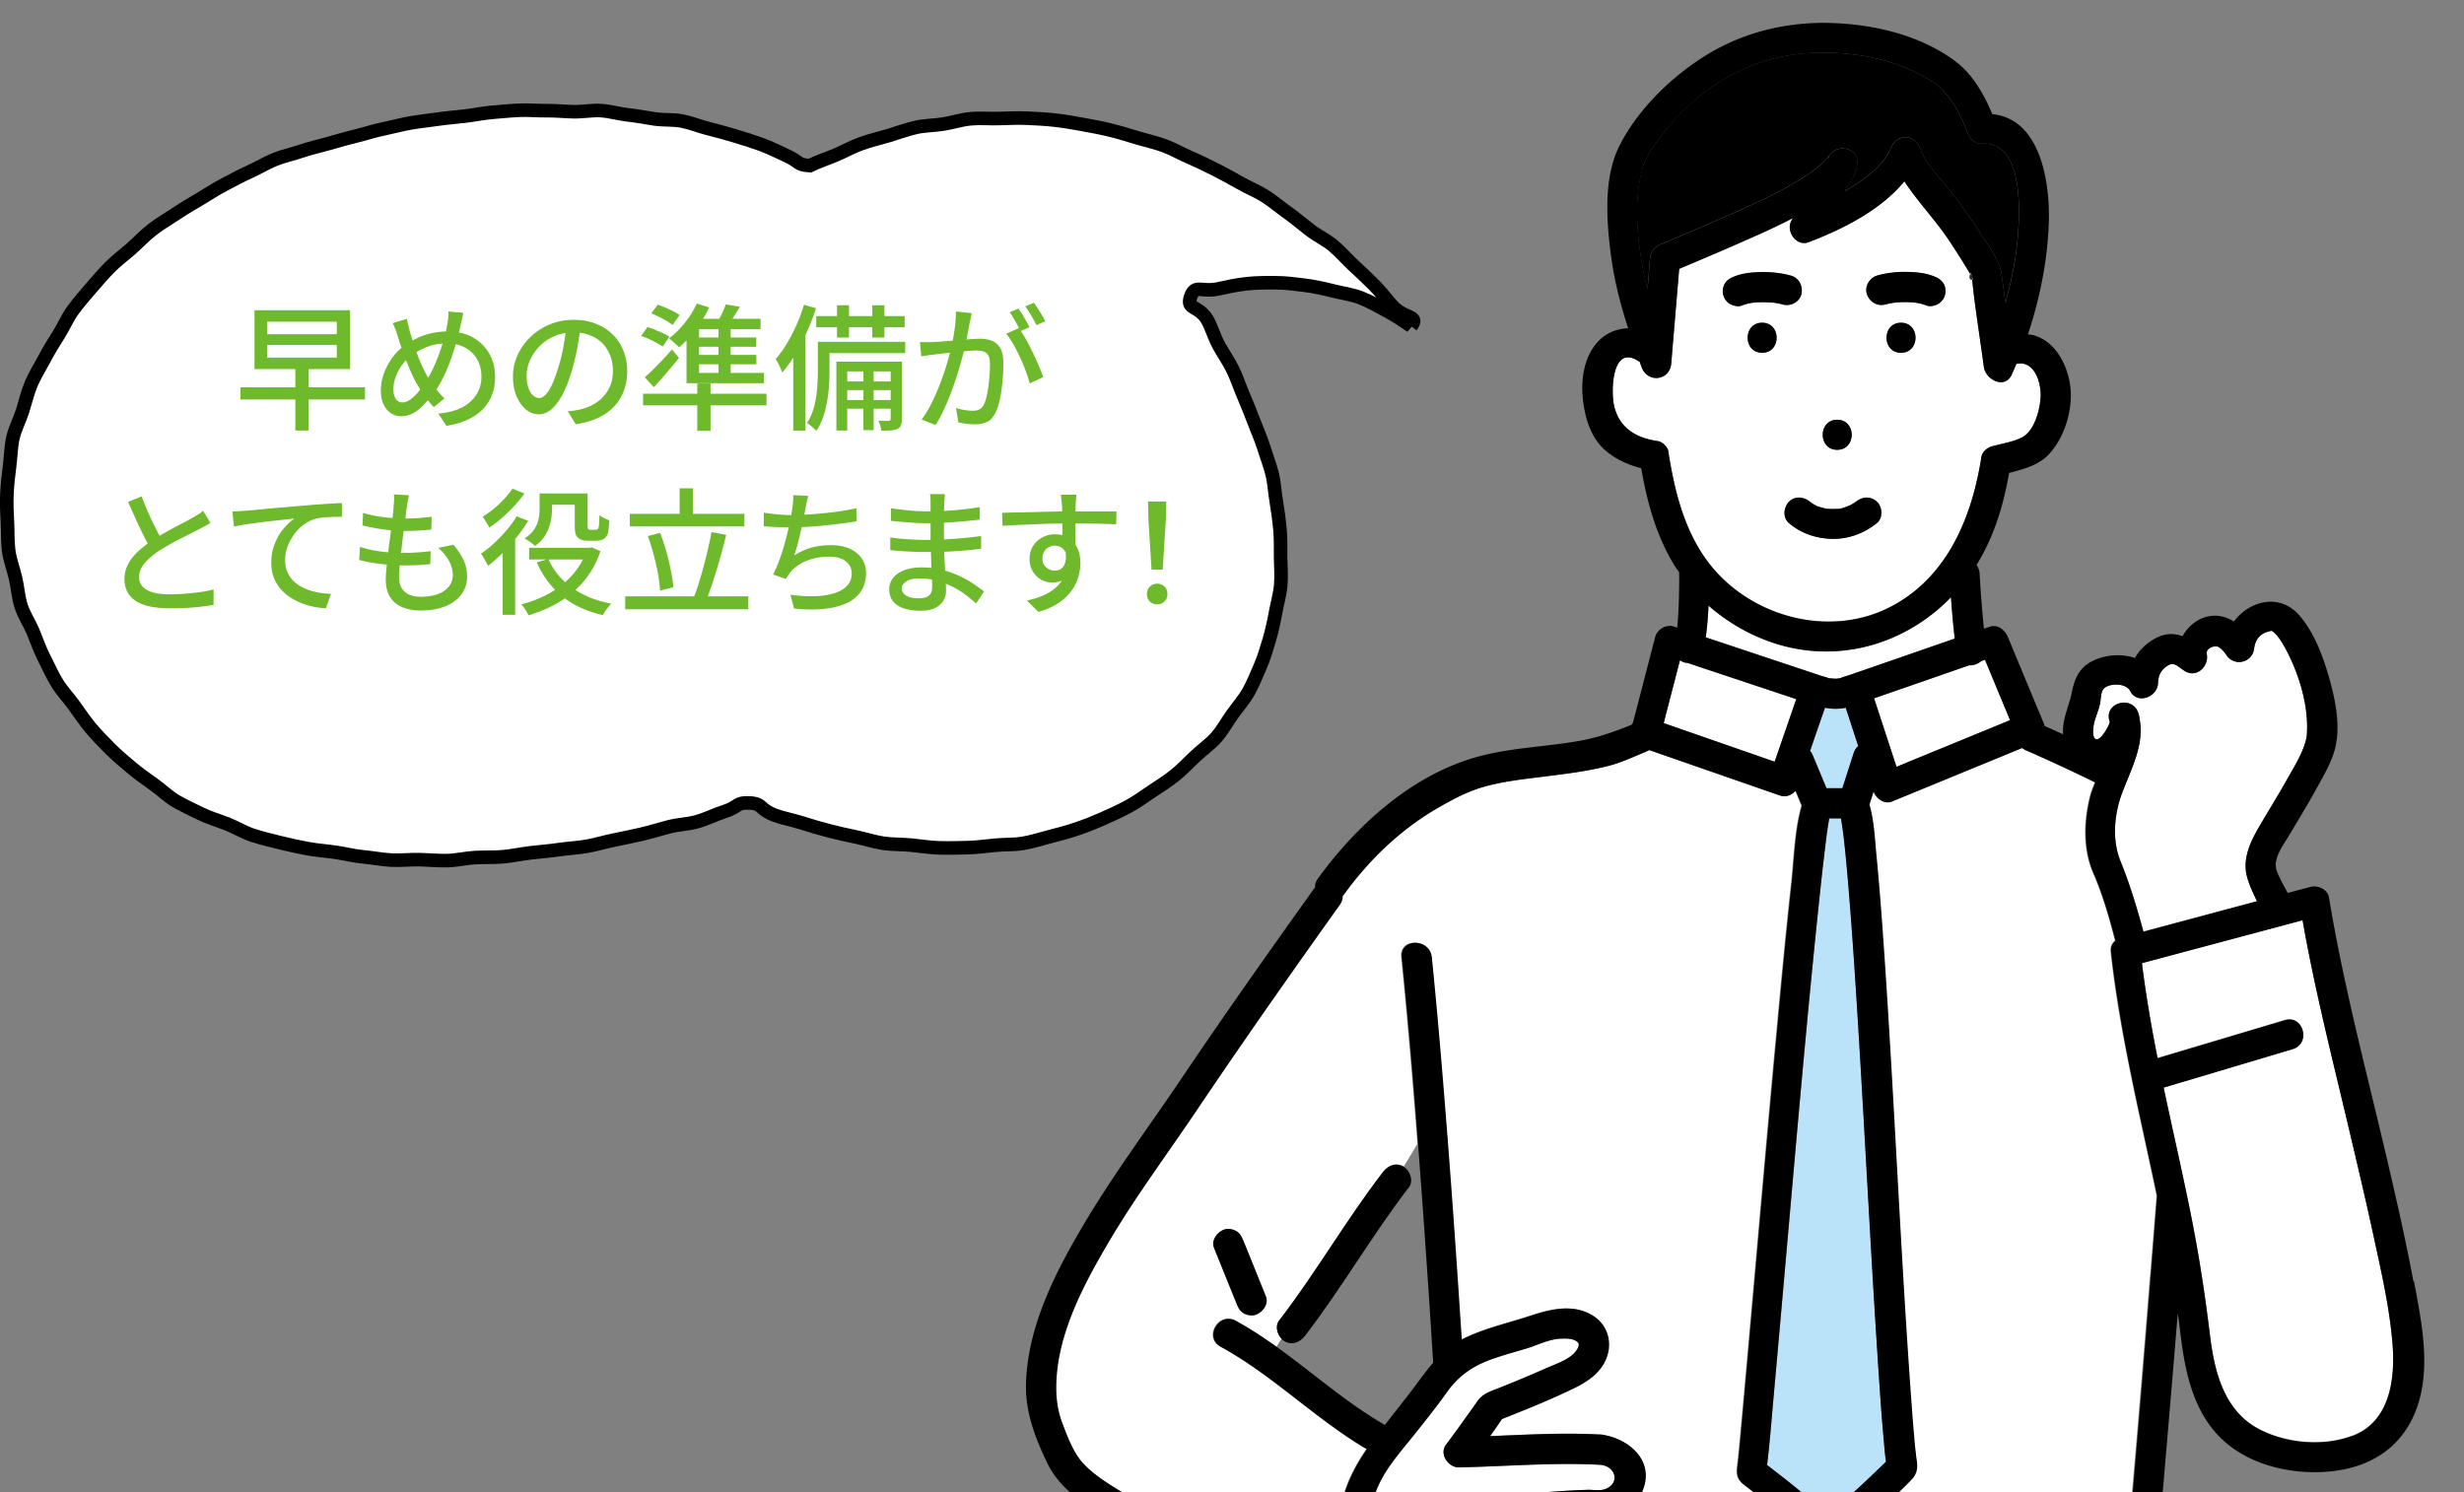<svg id="_レイヤー_2" data-name="レイヤー 2" xmlns="http://www.w3.org/2000/svg" width="235.95" height="142.92"><rect width="100%" height="100%" fill="#808080" stroke="none"/><defs><clipPath id="clippath"><path fill="none" d="M95.05 0h140.89v142.92H95.05z"/></clipPath><style>.cls-1{fill:#58c1de}.cls-2{fill:#fff}.cls-6{fill:#bae2f8}</style></defs><g id="_文字" data-name="文字"><path class="cls-2" d="M135.13 31.24c.83-1.06-.66-.68-1.8-1.94-.51-.56-1.05-1.3-1.77-2.02-.58-.58-1.23-1.2-1.95-1.86-.62-.57-1.21-1.27-1.93-1.88-.66-.56-1.5-.94-2.24-1.51-.69-.53-1.37-1.12-2.12-1.65s-1.4-1.1-2.17-1.59-1.59-.81-2.38-1.26-1.55-.87-2.36-1.28-1.59-.79-2.43-1.15-1.6-.81-2.45-1.13-1.72-.5-2.58-.76-1.7-.52-2.59-.74-1.74-.38-2.63-.54-1.76-.32-2.66-.42-1.78-.15-2.69-.19-1.78 0-2.69.03-1.79-.06-2.7.02-1.75.36-2.65.51-1.79.12-2.68.33-1.71.52-2.58.78-1.73.45-2.59.76-1.62.74-2.47 1.1-1.65.61-2.47 1.01c-1.3-.08-.83-.33-2.37-1.02-.67-.3-1.44-.7-2.38-1.04-.74-.27-1.57-.53-2.48-.8-.78-.23-1.61-.47-2.51-.69-.8-.2-1.62-.54-2.51-.72-.82-.16-1.72-.07-2.61-.2-.83-.12-1.68-.3-2.58-.39-.84-.09-1.69-.35-2.58-.41-.84-.05-1.72.13-2.61.11-.85-.02-1.71-.11-2.6-.1s-1.72-.08-2.61-.04-1.72.13-2.6.2-1.71.26-2.59.36-1.71.16-2.59.29-1.72.21-2.59.36-1.69.38-2.56.56c-.9.18-1.76.47-2.62.68s-1.76.46-2.61.71-1.77.44-2.61.73-1.77.48-2.59.81-1.63.82-2.44 1.19-1.63.8-2.42 1.22-1.57.92-2.33 1.38-1.57.92-2.31 1.42-1.55.96-2.26 1.51-1.34 1.23-2.01 1.82-1.42 1.15-2.05 1.78-1.23 1.34-1.82 2.02-1.19 1.38-1.72 2.1-.89 1.59-1.37 2.35-.96 1.53-1.38 2.33-.91 1.57-1.26 2.4-.55 1.73-.82 2.58-.72 1.68-.92 2.56-.2 1.8-.32 2.7-.22 1.79-.26 2.7 0 1.8.05 2.71 0 1.81.12 2.71.45 1.75.66 2.64.25 1.8.53 2.67.8 1.62 1.15 2.46.63 1.68 1.05 2.5.77 1.63 1.25 2.41 1.11 1.42 1.64 2.17c.53.74 1.03 1.48 1.6 2.16s1.21 1.33 1.84 1.96 1.32 1.21 2 1.78 1.41 1.1 2.14 1.61 1.38 1.17 2.15 1.62 1.6.83 2.4 1.22 1.67.64 2.51.97 1.61.81 2.46 1.09 1.73.48 2.6.7 1.75.4 2.63.57 1.78.22 2.67.35 1.76.36 2.65.44 1.78.26 2.68.31 1.8-.06 2.69-.04 1.8.11 2.69.09 1.79-.24 2.68-.29 1.81 0 2.69-.08 1.79-.28 2.66-.38 1.8-.17 2.67-.3 1.81-.17 2.67-.32c.91-.16 1.77-.43 2.62-.6.91-.18 1.79-.37 2.63-.56.92-.21 1.78-.49 2.6-.7.94-.24 1.86-.26 2.65-.48.99-.28 1.8-.7 2.52-.93 1.63-.5 1.22-.95 2.56-.88s.87.59 2.44 1.18c.71.27 1.61.43 2.58.73.78.25 1.64.51 2.57.75.82.21 1.69.41 2.61.6.84.17 1.7.46 2.61.6.86.13 1.77.09 2.68.18s1.76.23 2.67.26 1.77 0 2.68-.02 1.77-.14 2.67-.23 1.79-.03 2.68-.18 1.73-.43 2.6-.65 1.72-.45 2.58-.74 1.67-.62 2.49-.98 1.62-.73 2.42-1.16 1.5-.95 2.25-1.45 1.49-.96 2.2-1.53 1.29-1.2 1.96-1.83c.67-.63 1.42-1.15 2-1.8.61-.69 1.03-1.49 1.54-2.2.53-.74 1.13-1.42 1.56-2.18s.77-1.63 1.12-2.43.61-1.69.86-2.53.44-1.73.6-2.6.42-1.75.5-2.63 0-1.79-.01-2.68.02-1.79-.06-2.67-.2-1.78-.35-2.65-.19-1.8-.4-2.66-.55-1.72-.81-2.56-.65-1.69-.95-2.5c-.32-.86-.66-1.68-1-2.48-.37-.86-.64-1.72-1.02-2.48-.42-.86-.95-1.59-1.34-2.32-.48-.89-.71-1.8-1.1-2.45-.87-1.43-2.02-.92-1.59-2.18s1.02-.41 2.68-.77c.78-.17 1.69-.38 2.73-.49.85-.09 1.78-.1 2.77-.09.88 0 1.8.12 2.76.24.88.11 1.78.31 2.71.54.87.22 1.8.33 2.69.68.83.33 1.64.79 2.48 1.25.78.43 1.53.9 2.31 1.46z"/><path d="M135.13 31.24c.83-1.06-.66-.68-1.8-1.94-.51-.56-1.05-1.3-1.77-2.02-.58-.58-1.23-1.2-1.95-1.86-.62-.57-1.21-1.27-1.93-1.88-.66-.56-1.5-.94-2.24-1.51-.69-.53-1.37-1.12-2.12-1.65s-1.4-1.1-2.17-1.59-1.59-.81-2.38-1.26-1.55-.87-2.36-1.28-1.59-.79-2.43-1.15-1.6-.81-2.45-1.13-1.72-.5-2.58-.76-1.7-.52-2.59-.74-1.74-.38-2.63-.54-1.76-.32-2.66-.42-1.78-.15-2.69-.19-1.78 0-2.69.03-1.79-.06-2.7.02-1.75.36-2.65.51-1.79.12-2.68.33-1.71.52-2.58.78-1.73.45-2.59.76-1.62.74-2.47 1.1-1.65.61-2.47 1.01c-1.3-.08-.83-.33-2.37-1.02-.67-.3-1.44-.7-2.38-1.04-.74-.27-1.57-.53-2.48-.8-.78-.23-1.61-.47-2.51-.69-.8-.2-1.62-.54-2.51-.72-.82-.16-1.72-.07-2.61-.2-.83-.12-1.68-.3-2.58-.39-.84-.09-1.69-.35-2.58-.41-.84-.05-1.72.13-2.61.11-.85-.02-1.71-.11-2.6-.1s-1.72-.08-2.61-.04-1.72.13-2.6.2-1.71.26-2.59.36-1.71.16-2.59.29-1.72.21-2.59.36-1.69.38-2.56.56c-.9.18-1.76.47-2.62.68s-1.76.46-2.61.71-1.77.44-2.61.73-1.77.48-2.59.81-1.63.82-2.44 1.19-1.63.8-2.42 1.22-1.57.92-2.33 1.38-1.57.92-2.31 1.42-1.55.96-2.26 1.51-1.34 1.23-2.01 1.82-1.42 1.15-2.05 1.78-1.23 1.34-1.82 2.02-1.19 1.38-1.72 2.1-.89 1.59-1.37 2.35-.96 1.53-1.38 2.33-.91 1.57-1.26 2.4-.55 1.73-.82 2.58-.72 1.68-.92 2.56-.2 1.8-.32 2.7-.22 1.79-.26 2.7 0 1.8.05 2.71 0 1.81.12 2.71.45 1.75.66 2.64.25 1.8.53 2.67.8 1.62 1.15 2.46.63 1.68 1.05 2.5.77 1.63 1.25 2.41 1.11 1.42 1.64 2.17c.53.74 1.03 1.48 1.6 2.16s1.21 1.33 1.84 1.96 1.32 1.21 2 1.78 1.41 1.1 2.14 1.61 1.38 1.17 2.15 1.62 1.6.83 2.4 1.22 1.67.64 2.51.97 1.61.81 2.46 1.09 1.73.48 2.6.7 1.75.4 2.63.57 1.78.22 2.67.35 1.76.36 2.65.44 1.78.26 2.68.31 1.8-.06 2.69-.04 1.8.11 2.69.09 1.79-.24 2.68-.29 1.81 0 2.69-.08 1.79-.28 2.66-.38 1.8-.17 2.67-.3 1.81-.17 2.67-.32c.91-.16 1.77-.43 2.62-.6.91-.18 1.79-.37 2.63-.56.92-.21 1.78-.49 2.6-.7.94-.24 1.86-.26 2.65-.48.99-.28 1.8-.7 2.52-.93 1.63-.5 1.22-.95 2.56-.88s.87.59 2.44 1.18c.71.27 1.61.43 2.58.73.78.25 1.64.51 2.57.75.82.21 1.69.41 2.61.6.84.17 1.7.46 2.61.6.86.13 1.77.09 2.68.18s1.76.23 2.67.26 1.77 0 2.68-.02 1.77-.14 2.67-.23 1.79-.03 2.68-.18 1.73-.43 2.6-.65 1.72-.45 2.58-.74 1.67-.62 2.49-.98 1.62-.73 2.42-1.16 1.5-.95 2.25-1.45 1.49-.96 2.2-1.53 1.29-1.2 1.96-1.83c.67-.63 1.42-1.15 2-1.8.61-.69 1.03-1.49 1.54-2.2.53-.74 1.13-1.42 1.56-2.18s.77-1.63 1.12-2.43.61-1.69.86-2.53.44-1.73.6-2.6.42-1.75.5-2.63 0-1.79-.01-2.68.02-1.79-.06-2.67-.2-1.78-.35-2.65-.19-1.8-.4-2.66-.55-1.72-.81-2.56-.65-1.69-.95-2.5c-.32-.86-.66-1.68-1-2.48-.37-.86-.64-1.72-1.02-2.48-.42-.86-.95-1.59-1.34-2.32-.48-.89-.71-1.8-1.1-2.45-.87-1.43-2.02-.92-1.59-2.18s1.02-.41 2.68-.77c.78-.17 1.69-.38 2.73-.49.85-.09 1.78-.1 2.77-.09.88 0 1.8.12 2.76.24.88.11 1.78.31 2.71.54.87.22 1.8.33 2.69.68.83.33 1.64.79 2.48 1.25.78.43 1.53.9 2.31 1.46z" stroke="#000" stroke-miterlimit="10" stroke-width="1.3" fill="none"/><path d="M23.03 37.09h11.92v1.17H23.03v-1.17zm1.34-7.38h9.15v5.64h-9.15v-5.64zm1.21 1.1v1.2h6.67v-1.2h-6.67zm0 2.23v1.21h6.67v-1.21h-6.67zm2.7 2.15h1.27v6.04h-1.27v-6.04zm16.08-5.21c-.03.11-.05.24-.08.39l-.09.42c-.03.14-.06.26-.08.35a25.876 25.876 0 01-1.02 3.49c-.21.58-.45 1.12-.7 1.62-.25.5-.52.95-.8 1.33-.37.48-.72.89-1.05 1.23-.33.34-.67.6-1.02.78-.34.18-.71.27-1.12.27-.34 0-.66-.09-.95-.28-.3-.19-.53-.47-.71-.83-.18-.37-.27-.82-.27-1.35 0-.56.1-1.12.31-1.68.21-.56.5-1.08.86-1.56.37-.48.79-.87 1.28-1.19.66-.44 1.32-.76 1.98-.95.66-.19 1.33-.28 2.01-.28.87 0 1.64.18 2.32.55.68.37 1.21.88 1.6 1.54.39.66.58 1.42.58 2.29s-.2 1.66-.59 2.31c-.4.65-.94 1.17-1.64 1.56-.7.39-1.51.65-2.43.79l-.78-1.17c.7-.06 1.3-.19 1.82-.39s.95-.46 1.29-.78c.34-.32.6-.68.77-1.08s.25-.83.25-1.29c0-.63-.14-1.18-.41-1.66-.27-.48-.66-.85-1.16-1.12-.5-.27-1.08-.4-1.74-.4s-1.27.1-1.83.31-1.08.49-1.57.85c-.35.26-.65.57-.91.93-.26.36-.46.74-.6 1.15-.14.4-.21.79-.21 1.17s.08.67.23.9c.16.23.37.34.63.34.2 0 .4-.06.59-.17.2-.11.39-.27.59-.46.2-.19.38-.41.57-.65.18-.24.36-.5.52-.76.24-.36.46-.76.67-1.21.21-.45.41-.93.59-1.44.18-.5.34-1.01.48-1.51.14-.5.24-.97.31-1.4.03-.16.06-.34.08-.56.02-.22.02-.4.01-.55l1.42.13zm-5.41.54c.04.19.09.39.14.59s.09.4.14.59c.1.34.21.71.34 1.11s.27.8.42 1.2a14.932 14.932 0 00.9 1.98c.23.37.49.74.78 1.14.29.39.59.74.89 1.03l-1.03.83c-.26-.3-.51-.59-.74-.89s-.46-.64-.68-1.02c-.18-.28-.36-.6-.54-.98-.18-.37-.36-.78-.53-1.21-.18-.43-.35-.88-.51-1.34-.16-.46-.31-.91-.44-1.34-.07-.23-.14-.44-.22-.65s-.17-.41-.26-.61l1.36-.42zm16.66.7c-.09.67-.2 1.38-.33 2.12-.14.74-.32 1.48-.54 2.21-.26.89-.55 1.64-.88 2.25-.33.61-.68 1.08-1.06 1.4-.38.32-.79.48-1.21.48s-.84-.15-1.21-.45c-.37-.3-.68-.72-.91-1.27-.23-.54-.35-1.18-.35-1.9s.15-1.42.45-2.07c.3-.65.71-1.23 1.25-1.74.53-.5 1.15-.9 1.85-1.19.7-.29 1.46-.43 2.28-.43s1.49.13 2.12.38c.63.25 1.17.6 1.62 1.05.45.45.79.97 1.02 1.57.24.6.35 1.24.35 1.92 0 .91-.19 1.72-.57 2.43-.38.71-.93 1.29-1.66 1.74-.73.45-1.63.75-2.69.91l-.77-1.23c.23-.03.43-.05.63-.08.19-.03.37-.06.54-.1.42-.1.82-.24 1.19-.44.38-.2.72-.45 1.01-.76.29-.31.53-.67.7-1.09.17-.42.25-.89.25-1.41s-.08-1.01-.25-1.45-.41-.84-.73-1.17a3.42 3.42 0 00-1.19-.78c-.47-.19-1-.28-1.59-.28-.71 0-1.35.13-1.9.38-.56.25-1.03.58-1.42 1-.39.41-.68.86-.88 1.34s-.3.94-.3 1.38c0 .5.06.91.18 1.23s.27.57.46.72c.18.16.37.23.56.23s.39-.1.59-.29c.2-.2.4-.51.61-.93.2-.43.41-.97.61-1.63.2-.63.37-1.29.5-2s.23-1.4.29-2.08l1.4.03zm5.78.96l.61-.86c.23.07.48.16.75.27.26.11.52.22.76.33.24.11.44.22.59.33l-.64.94c-.15-.1-.34-.22-.57-.35-.23-.13-.49-.25-.75-.37a6.68 6.68 0 00-.75-.29zm.19 5.53H73.4v1.11H61.58v-1.11zm.17-1.58c.24-.21.51-.46.8-.75.29-.29.6-.6.91-.93s.62-.66.89-.99l.67.82c-.37.46-.77.93-1.18 1.42-.41.48-.82.94-1.23 1.38l-.86-.94zm.61-6.12l.63-.83c.23.08.48.17.75.29.26.11.51.23.75.35.23.12.43.24.59.35l-.67.95c-.15-.11-.34-.24-.57-.38-.24-.14-.48-.27-.74-.4s-.5-.24-.74-.33zm4.36-.94l1.19.37c-.23.49-.5.97-.81 1.44-.31.47-.65.92-1 1.32-.36.41-.71.77-1.07 1.07-.07-.08-.16-.17-.28-.28-.12-.11-.24-.22-.36-.32s-.23-.19-.33-.26c.53-.4 1.04-.9 1.51-1.49.48-.59.86-1.21 1.15-1.85zm-.98 2.4l1.2-.91v5.47h-1.2v-4.55zm0 4.24h7.42v.99h-7.42v-.99zm.68-5.18h6.41v.99h-7.01l.6-.99zm-.2 1.79h6.2v.89h-6.2v-.89zm0 1.67h6.21v.9h-6.21v-.9zm.55 2.73h1.27v4.54h-1.27v-4.54zm2.74-7.57l1.34.23c-.21.34-.42.68-.63 1.01-.21.33-.41.62-.59.85l-1.02-.25a9.732 9.732 0 00.9-1.86zm-.71 1.79h1.17v5.15H68.8v-5.15zm8.2-1.75l1.14.33c-.24.76-.53 1.51-.87 2.26-.33.75-.7 1.46-1.1 2.13s-.82 1.26-1.27 1.77c-.03-.1-.08-.23-.15-.39-.07-.17-.15-.33-.24-.5s-.16-.3-.23-.4c.37-.43.73-.92 1.06-1.47.33-.56.64-1.15.93-1.79.28-.64.52-1.29.72-1.94zm-1.05 3.36l1.14-1.15.04.03v9.81h-1.17v-8.69zm2.36.19h1.12v2.86c0 .42-.02.87-.05 1.36-.03.49-.09.99-.18 1.5s-.21 1-.38 1.49c-.17.48-.38.92-.65 1.31-.05-.07-.14-.15-.25-.25l-.35-.29c-.11-.09-.22-.16-.29-.22.31-.48.54-1.01.69-1.59.14-.58.24-1.16.28-1.74.04-.58.07-1.12.07-1.61v-2.83zm-.15-2.47h8.47v1.07h-8.47v-1.07zm.68 2.47h7.84v1.08h-7.84v-1.08zm1.25 1.9h5.7v.93h-4.66v5.66h-1.04v-6.59zm.06-5.41h1.15v3.1h-1.15v-3.1zm.57 7.3h4.94v.83h-4.94v-.83zm0 1.78h4.94v.83h-4.94v-.83zm1.96-3.3h.98v6.18h-.98v-6.18zm.85-5.78h1.16v3.1h-1.16v-3.1zm1.76 5.41h1.07v5.49c0 .24-.03.44-.08.59a.66.66 0 01-.33.35c-.17.08-.37.13-.63.15-.25.02-.56.03-.93.02 0-.13-.04-.29-.09-.47-.05-.18-.12-.34-.2-.47.24 0 .45.01.63.01s.32 0 .39-.01c.11 0 .17-.07.17-.18v-5.48zm2.81-1.88c.22 0 .43.01.63.01s.41 0 .64-.01c.2 0 .45-.02.76-.05s.64-.05.99-.08l1.05-.09c.35-.03.67-.05.97-.07.3-.02.54-.03.72-.03.42 0 .79.07 1.13.2.33.13.6.37.8.71.2.34.29.81.29 1.42 0 .51-.02 1.07-.07 1.66s-.13 1.17-.24 1.71c-.11.54-.25 1-.44 1.36-.21.45-.48.76-.82.91-.34.16-.74.23-1.19.23a5.7 5.7 0 01-.8-.06c-.28-.04-.53-.08-.75-.14l-.22-1.36a6.67 6.67 0 001.14.23c.18.02.33.03.46.03.23 0 .43-.04.61-.12.18-.08.33-.25.46-.49.13-.28.24-.63.32-1.06.08-.43.15-.88.19-1.37s.07-.96.07-1.41c0-.38-.05-.67-.16-.85a.773.773 0 00-.46-.37c-.2-.07-.44-.1-.72-.1-.21 0-.49.02-.85.05s-.74.07-1.15.11c-.4.04-.78.08-1.13.12-.35.04-.62.07-.82.1-.17.02-.38.04-.63.08-.26.03-.48.07-.66.1l-.13-1.41zm4.96-2.78c-.04.13-.07.28-.1.44-.03.17-.06.32-.1.46-.03.17-.07.39-.12.65s-.1.52-.15.8c-.05.27-.1.54-.16.79-.09.37-.2.79-.33 1.27s-.28.99-.45 1.53c-.17.54-.36 1.1-.57 1.66-.21.56-.44 1.11-.69 1.64-.25.53-.52 1.03-.8 1.49l-1.34-.53c.3-.4.59-.85.85-1.36.26-.5.5-1.02.72-1.56s.41-1.06.59-1.59.32-1.01.44-1.45c.12-.45.22-.83.29-1.15.12-.56.22-1.11.29-1.67s.11-1.08.11-1.57l1.53.16zm4.49 1.43c.2.27.42.61.65 1.01.23.4.45.83.67 1.29.22.45.42.89.6 1.31.18.42.33.79.43 1.09l-1.29.61a16.116 16.116 0 00-.93-2.49c-.2-.45-.42-.87-.65-1.27-.23-.4-.46-.73-.68-1l1.21-.53zm-.03-1.87c.11.16.23.34.37.56.13.22.26.44.38.65.12.22.23.41.31.59l-.86.37c-.08-.17-.18-.37-.3-.59-.12-.22-.25-.44-.37-.65a6.32 6.32 0 00-.37-.57l.85-.35zm1.49-.55c.11.17.24.36.38.57.14.22.27.43.4.65.13.21.23.4.31.55l-.85.38c-.14-.28-.31-.59-.5-.93-.2-.34-.39-.63-.58-.87l.85-.35zM20.15 50.08c-.17.1-.34.21-.53.31l-.59.31c-.22.11-.48.25-.78.4s-.63.32-.99.5-.71.37-1.06.57c-.35.2-.68.4-1 .6-.57.38-1.03.78-1.37 1.19-.34.41-.51.86-.51 1.34s.24.9.73 1.19c.49.29 1.22.43 2.19.43a22.664 22.664 0 002.96-.22c.48-.07.9-.15 1.25-.25v1.49c-.35.05-.74.1-1.17.16-.44.05-.9.09-1.4.12-.5.03-1.03.04-1.59.04-.63 0-1.21-.05-1.74-.14s-1-.25-1.39-.47-.7-.51-.91-.87c-.22-.36-.33-.8-.33-1.32s.11-.97.33-1.4c.22-.43.53-.83.92-1.2s.84-.73 1.36-1.07c.32-.22.67-.43 1.03-.64s.72-.41 1.08-.6c.35-.19.68-.37.99-.52.3-.16.56-.3.77-.42.21-.12.4-.23.57-.34.17-.1.33-.22.48-.35l.72 1.19zm-6.59-2.55a29.613 29.613 0 001.38 3.13c.24.46.46.87.66 1.23l-1.15.68c-.23-.37-.46-.81-.71-1.3s-.49-1.01-.74-1.56-.5-1.1-.73-1.64l1.29-.53zm8.67 1.45c.25 0 .49-.02.71-.03.22-.01.39-.02.51-.03.23-.02.55-.05.95-.08.4-.04.85-.08 1.35-.13.5-.05 1.04-.1 1.62-.14.57-.05 1.16-.1 1.76-.15.47-.04.92-.08 1.36-.11.43-.03.84-.06 1.23-.08s.72-.04 1.02-.05v1.32c-.24 0-.51 0-.82.01-.31 0-.62.03-.92.05s-.57.07-.8.13c-.43.13-.83.33-1.19.61-.36.28-.66.6-.91.97s-.45.75-.59 1.15c-.14.4-.21.8-.21 1.19 0 .47.08.88.25 1.24.17.36.39.66.68.91s.62.45.98.61c.37.16.77.28 1.19.36.42.08.85.13 1.29.14l-.48 1.38a6.937 6.937 0 01-2.94-.76c-.45-.23-.84-.52-1.19-.86s-.61-.74-.81-1.19c-.2-.45-.29-.97-.29-1.55 0-.65.11-1.26.33-1.81.22-.56.5-1.04.85-1.45.34-.41.69-.74 1.04-.97-.26.03-.58.07-.97.11-.38.04-.79.08-1.23.13a59.367 59.367 0 00-2.58.34c-.4.06-.74.13-1.02.2L22.26 49zm12.25 3.39c.44.15.9.27 1.37.35.47.09.94.15 1.4.18.47.03.91.05 1.32.05s.87-.01 1.32-.04c.46-.03.91-.07 1.35-.12l-.04 1.23c-.4.04-.8.08-1.2.1-.4.02-.81.03-1.24.03-.78 0-1.56-.05-2.32-.14-.77-.09-1.44-.22-2.04-.38l.07-1.25zm.3-3.25c.37.12.79.22 1.24.3.45.08.91.14 1.38.18.47.04.91.06 1.32.06a20.955 20.955 0 002.62-.17l-.04 1.23c-.41.03-.81.07-1.21.09-.4.03-.87.04-1.41.04-.4 0-.83-.02-1.3-.07-.47-.04-.93-.11-1.39-.19-.46-.08-.89-.17-1.28-.27l.06-1.2zm4.38-1.68c-.04.2-.08.38-.11.55s-.06.33-.08.48c-.03.22-.06.5-.11.85s-.1.75-.16 1.18c-.06.44-.12.88-.17 1.34-.05.46-.1.91-.16 1.35-.05.44-.09.84-.12 1.2s-.04.65-.04.88c0 .59.17 1.05.52 1.38.34.33.87.5 1.57.5.63 0 1.18-.09 1.64-.26.46-.17.81-.42 1.05-.73s.37-.67.37-1.08c0-.44-.12-.89-.35-1.33s-.58-.87-1.04-1.28l1.45-.3c.43.51.76 1.01.98 1.49.22.48.33 1.01.33 1.57 0 .64-.19 1.21-.55 1.7-.37.49-.88.87-1.55 1.14-.66.27-1.44.4-2.35.4-.63 0-1.21-.1-1.71-.3-.5-.2-.9-.52-1.19-.95-.29-.43-.44-1.01-.44-1.74 0-.27.02-.63.07-1.08.04-.45.1-.95.16-1.49s.13-1.09.21-1.65c.07-.56.14-1.09.2-1.59s.1-.93.12-1.29c.03-.26.04-.47.04-.61s0-.29-.03-.42l1.46.08zm10.31 2l1.11.44c-.32.53-.69 1.06-1.12 1.59-.42.53-.87 1.03-1.33 1.49-.46.46-.93.87-1.39 1.23-.04-.09-.11-.2-.19-.35-.08-.15-.17-.3-.25-.45-.09-.15-.17-.27-.25-.36.43-.29.85-.62 1.27-1.01.42-.39.81-.8 1.19-1.24s.7-.89.97-1.34zm-.42-2.65l1.17.47c-.28.39-.6.79-.97 1.19-.37.4-.76.78-1.17 1.14-.41.36-.82.67-1.23.94a2.3 2.3 0 00-.18-.34c-.08-.13-.16-.26-.23-.38a3.47 3.47 0 00-.22-.32 10.029 10.029 0 002.08-1.73c.31-.33.56-.65.76-.95zm-.92 5.45l1.15-1.15.05.03v7.76h-1.2v-6.64zm8.07.22h.24l.23-.04.83.37c-.29.84-.66 1.59-1.12 2.25s-.99 1.24-1.6 1.74c-.6.5-1.26.93-1.96 1.28s-1.44.64-2.21.87c-.08-.16-.18-.34-.31-.55-.13-.21-.26-.38-.38-.51.71-.17 1.38-.41 2.04-.72.65-.3 1.26-.67 1.81-1.11.56-.43 1.04-.93 1.46-1.5.42-.57.74-1.19.96-1.87v-.21zm-4.54-5.2h1.2v1.46c0 .39-.04.8-.13 1.23-.09.43-.25.85-.48 1.25-.23.4-.57.77-1.02 1.09-.06-.07-.15-.15-.28-.25-.13-.1-.25-.19-.38-.27-.13-.09-.24-.15-.34-.2.43-.28.74-.58.95-.91s.34-.66.4-1c.06-.34.09-.66.09-.96v-1.45zm-.99 5.2h5.95v1.12h-5.95v-1.12zm1.84 1.07c.48 1.1 1.23 2.01 2.26 2.75 1.03.74 2.28 1.25 3.76 1.53-.09.09-.18.2-.29.33-.1.13-.2.27-.29.4-.09.13-.16.25-.22.37-1.55-.35-2.84-.95-3.89-1.8s-1.86-1.94-2.44-3.25l1.11-.33zm-.27-6.27h3.54v1.08h-3.54v-1.08zm2.79 0h1.24v2.99c0 .24.02.38.07.42.03.02.06.03.09.05.04.01.08.02.13.02h.38s.09 0 .14-.01c.05 0 .09-.02.12-.03a.29.29 0 00.08-.1c.03-.05.05-.12.06-.2.02-.09.03-.22.04-.41 0-.19.02-.41.03-.66.1.1.25.19.43.28s.35.16.5.22c0 .25-.03.51-.05.77-.03.26-.06.45-.1.56-.1.23-.25.4-.46.5-.09.04-.2.08-.34.1-.14.02-.27.03-.38.03h-.77c-.16 0-.32-.02-.48-.07a.905.905 0 01-.4-.21c-.12-.1-.21-.23-.25-.4s-.07-.45-.07-.85v-2.99zm4.84 9.85h11.79v1.24H59.87v-1.24zm.44-7.9h10.97v1.21H60.31v-1.21zm1.73 2.13l1.17-.31c.22.56.41 1.15.59 1.77s.32 1.24.44 1.83c.12.6.2 1.13.24 1.61l-1.28.33c-.02-.47-.08-1.01-.19-1.61-.11-.6-.25-1.22-.42-1.85-.17-.63-.35-1.22-.55-1.77zm3.04-4.57h1.29v3.12h-1.29v-3.12zm3.05 4.19l1.41.26c-.13.54-.27 1.09-.43 1.66-.16.57-.32 1.14-.49 1.7-.17.56-.34 1.09-.51 1.6-.17.5-.34.96-.5 1.36l-1.19-.29c.17-.41.33-.87.49-1.39s.32-1.06.47-1.62c.15-.57.29-1.13.42-1.69s.24-1.09.33-1.59zm5.01-1.86c.37.06.8.11 1.27.16.47.04.9.07 1.3.07s.88-.01 1.39-.04 1.04-.07 1.6-.12c.56-.05 1.12-.12 1.68-.2.56-.08 1.1-.18 1.62-.29l.03 1.25c-.44.07-.93.14-1.47.21-.54.07-1.09.13-1.66.19s-1.12.1-1.67.13c-.55.03-1.05.05-1.5.05a30.516 30.516 0 01-2.59-.11v-1.28zm4.26-1.61c-.06.19-.11.39-.15.6s-.08.41-.12.6c-.03.21-.08.46-.14.75-.06.29-.13.6-.2.94-.07.33-.15.67-.23 1.01-.08.34-.16.66-.25.97s-.17.58-.26.83c.56-.35 1.12-.6 1.68-.75.57-.15 1.17-.23 1.8-.23.7 0 1.31.11 1.81.33.5.22.89.53 1.17.93.28.4.42.87.42 1.41 0 .7-.17 1.29-.5 1.77-.33.49-.81.87-1.42 1.14-.61.27-1.33.45-2.17.53-.84.08-1.77.07-2.8-.04l-.35-1.32c.74.1 1.46.15 2.16.14.7 0 1.33-.09 1.88-.24.56-.15 1-.39 1.33-.71.33-.32.5-.74.5-1.25 0-.44-.18-.82-.55-1.13-.37-.31-.91-.46-1.61-.46-.77 0-1.48.13-2.14.39-.66.26-1.2.65-1.62 1.16-.07.1-.13.19-.2.28-.06.09-.12.19-.18.31l-1.23-.43c.25-.49.48-1.03.69-1.63s.39-1.21.55-1.82c.16-.61.29-1.18.4-1.7.1-.52.17-.95.21-1.28.03-.23.06-.44.07-.62.01-.18.01-.36 0-.55l1.46.07zm13.08-.14c0 .12-.02.25-.03.4-.01.14-.02.31-.03.49 0 .15-.02.36-.02.64s0 .59-.01.92v1.92c0 .4.01.83.03 1.3.02.47.05.92.07 1.38s.05.87.07 1.25c.02.38.03.7.03.94 0 .33-.08.64-.25.93-.17.29-.43.52-.78.7-.36.18-.82.27-1.4.27-.98 0-1.73-.18-2.24-.53-.51-.35-.77-.85-.77-1.51 0-.42.12-.78.37-1.1.25-.31.6-.56 1.07-.74.46-.18 1.02-.27 1.66-.27.7 0 1.35.08 1.96.23a9.747 9.747 0 013.03 1.36c.39.27.72.5.99.71l-.76 1.16c-.3-.28-.65-.56-1.03-.85-.38-.29-.8-.55-1.27-.78s-.95-.42-1.47-.56-1.06-.21-1.64-.21-.98.09-1.27.28-.44.41-.44.67c0 .18.06.35.18.49s.29.26.53.34c.23.08.54.12.91.12.24 0 .46-.03.66-.09s.35-.17.46-.32c.11-.15.17-.37.17-.65 0-.23 0-.53-.03-.91s-.03-.8-.05-1.25c-.01-.45-.03-.88-.04-1.3-.02-.42-.03-.78-.03-1.08v-3.56c0-.11 0-.25-.01-.42s-.03-.3-.05-.4h1.4zm-5.24 4.12c.22.03.47.07.76.1s.58.05.89.07c.3.02.59.03.87.05.27.01.51.02.71.02a40.915 40.915 0 003.79-.18c.58-.06 1.14-.12 1.69-.19v1.21a35.679 35.679 0 01-2.61.25c-.44.03-.88.04-1.36.05-.47 0-.99.01-1.55.01-.27 0-.6 0-.98-.02s-.77-.03-1.16-.06c-.39-.03-.74-.06-1.04-.09v-1.23zm.07-2.79c.22.03.47.07.76.1.29.03.59.07.9.1.31.03.6.05.88.07.28.01.52.02.73.02.86 0 1.73-.03 2.6-.09.87-.06 1.75-.17 2.64-.31v1.2c-.47.05-.99.1-1.57.16-.57.05-1.17.1-1.79.13-.62.03-1.24.05-1.86.05-.29 0-.63-.01-1.04-.04l-1.21-.09c-.4-.03-.74-.07-1.03-.1v-1.19zm10.64.43c.37 0 .79-.02 1.26-.03.47 0 .96-.02 1.48-.03.52-.01 1.04-.03 1.56-.04l1.48-.03c.47-.01.89 0 1.25 0h3.93l-.03 1.23c-.37-.02-.88-.03-1.52-.05-.64-.01-1.44-.02-2.41-.02-.57 0-1.17 0-1.77.01-.61 0-1.22.02-1.83.05s-1.2.05-1.77.07c-.57.03-1.1.06-1.58.09l-.04-1.25zm6.94 3.81c0 .64-.08 1.18-.25 1.6-.17.42-.41.74-.72.95-.31.21-.69.32-1.14.32-.27 0-.53-.05-.79-.14s-.49-.24-.7-.44c-.21-.2-.38-.43-.51-.72-.13-.28-.19-.61-.19-.97 0-.46.11-.87.33-1.22.22-.35.52-.63.89-.83.37-.2.77-.3 1.21-.3.54 0 .99.12 1.35.37.36.24.63.57.82.99.18.41.27.88.27 1.4 0 .43-.07.87-.2 1.32-.13.46-.35.9-.65 1.32-.3.43-.72.82-1.23 1.17s-1.16.64-1.94.87l-1.11-1.1c.58-.12 1.11-.28 1.58-.49s.87-.46 1.21-.76c.34-.3.6-.66.79-1.07.19-.41.28-.89.28-1.44s-.12-.9-.35-1.14-.51-.35-.84-.35c-.2 0-.39.05-.57.14s-.33.23-.44.42c-.11.18-.17.4-.17.67 0 .37.12.65.36.85s.52.31.83.31c.25 0 .47-.07.65-.22.18-.14.3-.37.37-.68.07-.31.05-.7-.05-1.18l.93.34zm.19-5.55c0 .05-.02.14-.03.27l-.03.39c0 .13-.01.23-.01.29 0 .17-.02.39-.02.69v2.01c0 .35 0 .68.01.99v.78l-1.27-.52v-1.46c0-.33 0-.65-.01-.97 0-.32 0-.62-.01-.89 0-.27-.01-.47-.02-.61-.02-.21-.04-.4-.06-.59-.02-.18-.04-.3-.04-.37h1.5zm7.73 10.51c-.28 0-.51-.09-.7-.27-.19-.18-.28-.42-.28-.72s.1-.53.29-.72c.19-.18.42-.27.69-.27s.5.09.69.27c.19.18.29.42.29.72s-.1.53-.29.72-.42.27-.69.27zm-.54-3.33l-.3-4.8-.04-1.72h1.75l-.04 1.72-.3 4.8h-1.07z" fill="#6fb92c"/><g clip-path="url(#clippath)"><path class="cls-2" d="M190.08 63.19c-.12.04-.23.08-.35.12-.28.24-.65.39-.99.41-.05 0-.1 0-.15-.01-1.35.47-2.7.94-4.06 1.41-1.69.59-3.38 1.17-5.07 1.76.72 2.19 1.43 4.38 2.15 6.56.1-.04.2-.08.31-.13 3.52-1.45 7.04-2.89 10.56-4.34-.8-1.93-1.6-3.85-2.4-5.78zm-8.79-5.21c5.3-2.91 7.55-8.57 8.45-14.24.08-.48.56-.88 1-1 .92-.26 2.02-.41 2.87-.85 1.18-.6 1.69-2.51 1.79-3.72.1-1.11-.32-3.03-1.59-3.33-.24-.06-.48-.04-.72 0-.14.34-.28.68-.44 1.02-.67 1.47-2.52.49-2.68-.73-.37-2.77-.83-5.55-1.12-8.34-.13.04-.36-.08-.19-.55a77.36 77.36 0 00-2.05-3.25c-1.29-1.93-2.97-3.67-4.26-5.63-2.28 2.78-5.96 4.61-9.17 5.83-1.2.46-2.24-1.11-1.62-2.11.04-.07.08-.13.12-.2-1.23.64-2.49 1.23-3.76 1.79-2.36 1.05-4.74 2.07-7.13 3.07-.25 3.02-.51 6.04-.76 9.06-.14 1.66-2.25 1.91-2.83.38-.07-.18-.13-.36-.2-.55-.06-.03-.12-.05-.17-.09-2.52-1.56-2.58 3.02-2.27 4.32.5 2.13 2.1 3.07 4.2 3.38.44.06.94.57 1 1 .57 3.61 1.44 7.27 3.6 10.29 3.93 5.51 11.9 7.75 17.93 4.43zm-12.55-24.2c-1.85 0-1.85-2.88 0-2.88s1.85 2.88 0 2.88zm13.3 0c-1.85 0-1.85-2.88 0-2.88s1.85 2.88 0 2.88zm-2.27-7.39c.94-.26 1.94-.36 2.91-.34.85.02 1.77.11 2.56.44.37.15.64.32.86.66.21.33.23.74.15 1.11-.08.34-.36.69-.66.86-.28.17-.79.28-1.11.15-.33-.14-.67-.22-1.02-.27-.7-.08-1.4-.07-2.1 0-.28.04-.55.09-.82.17-.78.21-1.53-.26-1.77-1s.28-1.57 1-1.77zm-3.84 13.81c1.85 0 1.85 2.88 0 2.88s-1.85-2.88 0-2.88zm-2.59 7.86s.02.02.04.03c.02.02.04.03.07.05.11.07.23.14.34.21l.18.09c.14.07.12.06-.06-.02.07.06.21.08.29.11.13.04.27.08.4.11.1.02.31.11.41.08-.19-.02-.23-.03-.12-.02.05 0 .1.01.16.02.14.01.28.02.42.02.15 0 .29 0 .44-.01.07 0 .15-.01.22-.02-.05 0-.11.01-.16.02.26.02.61-.13.85-.21.03-.01.24-.1.28-.11.07-.03.14-.07.16-.08.12-.06.24-.13.35-.21.06-.04.11-.07.16-.11-.02.02-.02.02-.04.03.62-.49 1.4-.55 2.01.01.53.49.59 1.56 0 2.03-1.21.99-2.71 1.55-4.28 1.52-1.53-.03-3-.52-4.16-1.52-.61-.53-.5-1.49 0-2.03.55-.6 1.47-.49 2.03 0zm-8.17-20.91c.21-.35.5-.51.86-.66.79-.33 1.71-.42 2.56-.44.97-.03 1.97.08 2.91.34.78.21 1.18 1.01 1 1.77-.17.76-1.04 1.2-1.77 1-.27-.07-.55-.12-.82-.17-.7-.08-1.4-.08-2.1 0-.35.06-.7.14-1.02.27-.35.14-.79.02-1.11-.15-.33-.18-.55-.51-.66-.86-.11-.35-.04-.8.15-1.11z"/><path class="cls-2" d="M205.89 122.17c.2-2.56.41-5.11.61-7.67-1.61-7.74-3.53-15.46-4.4-23.33-.06-.51.13-.87.42-1.09-.57-2.2-1.2-4.41-2.1-6.47-.98-2.25-.91-4.87-.34-7.22.11-.48.3-.97.51-1.47-2.2-1.08-4.42-2.1-6.66-3.09-.13-.06-.24-.13-.34-.21-.45.19-.9.37-1.36.56-3.71 1.52-7.42 3.05-11.12 4.57-.73.3-1.52-.31-1.75-.97l-.4 1.26c.46 1.59.52 3.37.68 4.99.31 3.2.54 6.41.76 9.61.97 14.26 1.55 28.54 2.59 42.79.08 1.07.16 2.15.26 3.22l.12 1.26c.02.14.03.29.05.43 0 .04 0 .07.01.1v.03c.14.85.22 1.53-.43 2.21-.93.98-1.95 1.89-2.94 2.8-1.22 1.12-2.45 2.27-3.81 3.21-1.23.84-2.19.85-3.13-.35.2.25-.36-.36-.46-.45-.3-.29-.61-.57-.92-.84-.68-.6-1.38-1.17-2.08-1.74-.92-.75-1.94-1.55-2.69-2.12-.56-.43-.76-.9-.66-1.6-.02.12-.04.3-.02.12l.03-.26c.03-.23.05-.47.08-.7.07-.64.13-1.29.19-1.93.19-2.02.37-4.04.55-6.05.98-10.89 1.91-21.79 2.93-32.68.45-4.87.91-9.73 1.44-14.59.26-2.38.31-5.03.98-7.35l-.6-1.44c-.35.41-.9.66-1.46.47-.57-.2-1.14-.4-1.71-.59-3.61-1.26-7.23-2.51-10.84-3.77-.22.12-.47.22-.73.33-1.03.43-2.04.89-3.12 1.17-2.09.54-4.25.79-6.39 1.06-1.92.24-3.88.45-5.74 1-1.54.45-2.99 1.24-4.37 2.04-3.54 2.07-6.49 4.91-8.89 8.23-.04.06-.09.1-.13.15.02.26-.06.55-.26.83-4.65 6.51-9.25 13.06-13.72 19.7-2.78 4.13-5.77 8.13-8.31 12.42-2.53 4.28-5.24 9.29-5.13 14.41.02 1.07.2 2.12.58 3.12.5 1.31 1.06 2.87 2.04 3.9 1.19 1.27 2.75 2.14 4.22 3.04 1.6.99 3.18 1.99 4.77 2.98 4.77 2.99 9.58 5.94 14.64 8.41-.3-1.27-.35-2.63-.14-3.95.37-2.33.73-4.74 1.32-7.03.48-1.85 1.3-3.37 2.31-4.86-4.91-2.89-8.98-7.07-13.99-9.81-1.63-.89-.17-3.37 1.45-2.48 1.37.75 2.67 1.61 3.93 2.52l.5-.81c-.42-.45-.62-1.22-.23-1.72 3.53-4.59 6.42-9.64 9.95-14.23.48-.62 1.23-.95 1.97-.52h.01l1.31-2.16c-.46-5.98-.96-11.95-1.56-17.91-.19-1.84 2.69-1.82 2.88 0 .59 5.77 1.07 11.55 1.51 17.33.5 6.43.94 12.87 1.36 19.3 2.09-1.06 4.4-1.56 6.61-2.29 1.97-.65 4.22-1.19 6.09.09 1.38.94 1.76 2.69 1.07 4.18-.6 1.31-1.79 2.08-3.04 2.69-2.24 1.09-4.56 2.02-6.88 2.94-.37.55-.75 1.1-1.14 1.64 3.56-.14 7.11-.35 10.68-.15.12 0 .23.03.34.06 2.23.42 4.43 2.24 3.78 4.73-.37 1.44-1.3 2.41-2.5 2.92.61 1.42.27 3.26-1.04 4.47-.03.03-.06.04-.09.06.26.48.43 1.04.46 1.69.12 2.3-1.6 4.21-3.86 4.47-2.73.32-5.48.45-8.21.93l.21 6.64c.02.52-.28.96-.7 1.21h2.86c-.04-.75.42-1.54 1.38-1.55l56.21-.63c.83 0 1.29.57 1.37 1.21l1.13.06s.08-.04.13-.05l-.47-1.84c-.84.2-1.81-.23-1.71-1.32.2-2.17.4-4.35.59-6.52.95-10.59 1.85-21.19 2.69-31.79zm-85.68 3.77c-.35.11-.8.04-1.11-.14-.35-.2-.52-.5-.66-.86-.09-.23-.18-.46-.28-.68-.64-1.58-1.27-3.15-1.91-4.73-.3-.75.33-1.55 1-1.77.35-.11.8-.04 1.11.15.35.2.52.5.66.86l.28.68c.64 1.58 1.27 3.15 1.91 4.73.3.75-.33 1.55-1 1.77zm72.65 20.04c-8 6.94-17.08 12.45-26.92 16.36-1.72.68-2.47-2.1-.76-2.77a90.066 90.066 0 0025.65-15.62c1.39-1.21 3.44.82 2.03 2.03zm-18.47-81.26c.24.08.54.14.78.25.02-.02.41.03.61.03.12 0 .3-.03.39-.04h.03c.29-.13.61-.21.91-.31 3.36-1.16 6.72-2.33 10.08-3.49-.15-1.32-.27-2.63-.36-3.96-4.47 4.61-11.13 6.52-17.47 4.21-2.12-.77-4.07-1.94-5.75-3.41-.04 1.02-.12 2.04-.26 3.04l3.24 1.08c2.6.87 5.2 1.73 7.8 2.6z"/><path class="cls-2" d="M172 66.96c-3.47-1.16-6.94-2.31-10.41-3.47-.08 0-.15-.01-.23-.03-.16-.04-.29-.1-.41-.18l-.09-.03-1.23 4.74c-.11.42-.21.84-.32 1.26.07.03.15.05.22.08 3.47 1.21 6.93 2.41 10.4 3.62.69-2 1.38-4 2.07-5.99zm-38.88 90.62c1.43.5 3.05.43 4.28-.5 1.17-.89 1.98-2.73 3.46-3.02 2.64-.53 5.43-.92 8.12-1.08.71-.04 1.47.1 2.03-.45.5-.48.29-.83.33-1.44 0-.1-.09-.16-.13-.21-.17-.02-.35 0-.51 0-.54 0-1.07.02-1.61.04-2.64.11-5.28.37-7.92.42-1.87.04-1.83-2.74 0-2.88 2.22-.16 4.44-.37 6.66-.52 1-.07 1.99-.09 2.99-.12.63-.02 1.2-.16 1.48-.82.18-.43.17-.77-.2-.99-.6-.36-1.75-.16-2.42-.19-.91-.05-1.81 0-2.72.04-.37.02-.74.05-1.11.08-.31.02-.62.05-.93.07-1.51.12-3.03.25-4.52.16-1.84-.11-1.86-2.9 0-2.88 1.5.02 3-.05 4.5-.15.73-.06 1.46-.11 2.18-.15.94-.07 1.88-.14 2.82-.2.72-.04 1.44-.08 2.17-.1.5-.01 1.15.1 1.62-.06 1.46-.52 1.08-2.15-.37-2.33-4.55-.25-9.06.15-13.61.24-1 .02-1.91-1.27-1.24-2.16 1.04-1.39 2.04-2.8 3.05-4.22.51-.72 1.29-.92 2.08-1.24 1.47-.59 2.93-1.2 4.38-1.84.95-.42 2.53-.9 3.07-1.88.18-.32.17-.5.05-.63-.37-.39-1.11-.37-1.6-.36-1.12.04-2.23.62-3.31.94-1.06.32-2.12.61-3.17.97-1.93.67-3.31 1.59-4.49 3.26-.91 1.29-1.91 2.53-2.89 3.77-1.29 1.63-2.84 3.31-3.68 5.22-.88 2-1.14 4.26-1.5 6.4-.31 1.85-.82 3.63-.3 5.49.43 1.52 1.46 2.8 2.97 3.33zm72.13-68.37c3.62-.97 7.24-1.94 10.87-2.91-.36-.79-.76-1.55-.97-2.43-.42-1.69.37-3.31 1.2-4.74.88-1.5 1.8-2.98 2.65-4.49.71-1.25 1.59-2.62 1.88-4.06.28-2.82-.72-6.08-2.05-8.52-.29-.53-.6-1.08-1.05-1.48-.07-.06-.29-.2-.17-.16-.03 0-.04-.02-.06-.02-.16.01-.34.06-.5.12-.49.17-.85.51-1.04.96-.07.18-.11.37-.15.55v.02a1.445 1.445 0 01-2.67.66c-.06-.09-.47-.67-.81-.79-.37-.13-1.17.16-1.06.71.23 1.17-.98 2.33-2.11 1.62-.68-.42-1.01-.96-1.72-.46-.6.42-.81.9-.84 1.63-.06 1.34-2.01 2.07-2.68.73-.37-.73-1.98-.79-2.53-.19-.29.31-.26 1.01-.34 1.41-.13.6-.38 1.16-.54 1.75-.1.37-.32 1.74.28 1.66.32-.04.73-.71.89-.97.12-.21.19-.34.27-.57.01-.04.02-.06.03-.09-.01-.04-.02-.08-.03-.11-.55-1.78 2.2-2.51 2.77-.76.06.17.09.35.11.53.5 2.5-.82 4.84-1.67 7.14-.76 2.04-.98 4.48-.14 6.52.89 2.18 1.57 4.45 2.19 6.73zm23.85 39.41c-.28-3.39-1.06-6.76-1.77-10.08-.79-3.66-1.65-7.31-2.52-10.96-1.53-6.46-3.17-12.92-4.32-19.47l-15.38 4.11c.37 3.05.9 6.08 1.5 9.1.15-.05.31-.09.46-.14 3.91-1.17 7.81-2.33 11.72-3.5 1.78-.53 2.53 2.25.76 2.77-.57.17-1.14.34-1.7.51l-10.66 3.18c.9 4.27 1.9 8.53 2.73 12.79.71 3.62 1.26 7.24 1.7 10.89.43 3.54 1.35 7.31 4.78 9.07 2.61 1.34 6.14 1.64 8.9.58 3.59-1.38 4.08-5.5 3.8-8.87z"/><path class="cls-1" d="M175.06 15.22c.15-.29.05-.32 0 0z"/><path d="M157.76 27.67l.24-2.9c.06-.7.42-1.12 1.06-1.39 2.46-1.03 5.26-2.23 7.82-3.38 1.94-.87 3.88-1.79 5.67-2.93.7-.44 1.38-.92 1.99-1.49.4-.37.71-.91 1.18-1.19.71-.42 1.98-.08 2.11.86.14 1.01-.57 2.12-1.2 3.06 1.71-1 3.68-2.32 4.44-4.15.55-1.33 2.24-1.39 2.77 0 .62 1.61 1.9 2.84 2.95 4.17 1.04 1.32 2 2.71 2.91 4.12.79 1.22 1.78 2.44 1.98 3.91.12.88.24 1.76.35 2.64.52-1.89.93-3.81 1.13-5.76.25-2.44.78-9.74-3.38-9.48-.66.04-1.18-.49-1.39-1.06-.6-1.65-1.5-3.37-2.85-4.53-3.44-2.45-7.85-3.28-12.01-3.11-3.74.16-7.26 1.47-10.25 3.72a21.52 21.52 0 00-3.8 3.71c-.9 1.12-1.86 2.36-2.24 3.76-.86 3.15-.45 6.82.17 9.97.09.48.22.95.34 1.43z"/><path class="cls-1" d="M188.88 26.6l-.06-.09c0 .09.02.18.03.27.08-.02.12-.1.03-.18z"/><path class="cls-6" d="M174.76 67.78c-.47 1.37-.94 2.74-1.42 4.11.12.15.2.33.29.52.43 1.02.85 2.05 1.28 3.07h1.52l1.08-3.36c.09-.28.24-.51.44-.68-.4-1.22-.8-2.45-1.2-3.67-.68.15-1.33.12-1.98 0z"/><path class="cls-1" d="M188.83 26.51s0-.06-.01-.1c0-.08-.1-.34-.05-.41-.05.09-.07.16-.09.23 0 0 0 .01.01.02.04.06.09.17.15.26z"/><path class="cls-6" d="M177.01 84.89a140.3 140.3 0 00-.49-5.03c-.02-.17-.04-.35-.07-.52 0-.06-.02-.13-.03-.18-.04-.24-.07-.48-.11-.71 0-.03-.01-.05-.01-.08h-1.13c-.03.14-.05.29-.07.43-.05.28-.09.56-.13.84-.09.59-.03.2-.1.77-.25 2.01-.47 4.01-.68 6.02-1.14 10.87-2.08 21.77-3.04 32.65-.43 4.87-.86 9.75-1.3 14.62-.2 2.2-.36 4.41-.63 6.6 1.03.8 2.06 1.59 3.07 2.42.82.68 1.65 1.36 2.42 2.11l.25.25c.3-.21.58-.45.86-.69.82-.68 1.61-1.4 2.39-2.12.81-.75 1.61-1.52 2.4-2.29-.12-.78-.17-1.58-.24-2.35-.18-1.93-.31-3.87-.44-5.81-.71-10.72-1.24-21.46-1.9-32.18-.3-4.92-.61-9.84-1.02-14.76z"/><path d="M188.86 26.78c0-.09-.02-.18-.03-.27-.06-.09-.11-.2-.15-.26 0 0 0-.01-.01-.02-.17.48.06.59.19.55z" fill="#2b2d2b"/><path d="M168.74 30.91c-1.85 0-1.85 2.88 0 2.88s1.85-2.88 0-2.88zm7.19 12.17c1.85 0 1.85-2.88 0-2.88s-1.85 2.88 0 2.88zm-4.63 4.98c-.5.54-.61 1.51 0 2.03 1.16 1.01 2.63 1.49 4.16 1.52 1.57.03 3.07-.54 4.28-1.52.59-.48.53-1.55 0-2.03-.62-.57-1.39-.51-2.01-.01.02-.01.02-.01.04-.03-.05.04-.11.08-.16.11-.11.07-.23.14-.35.21-.01 0-.09.05-.16.08-.04.01-.25.1-.28.11-.24.08-.59.23-.85.21.05 0 .11-.01.16-.02-.07 0-.15.02-.22.02-.15 0-.29.01-.44.01-.14 0-.28-.01-.42-.02-.05 0-.11-.01-.16-.02-.11-.01-.07 0 .12.02-.1.03-.31-.06-.41-.08-.13-.03-.27-.07-.4-.11-.08-.03-.22-.05-.29-.11.19.08.21.09.06.02l-.18-.09c-.12-.06-.23-.13-.34-.21-.02-.02-.04-.03-.07-.05-.01-.01 0 0-.04-.03-.57-.49-1.48-.6-2.03 0zm10.74-17.15c-1.85 0-1.85 2.88 0 2.88s1.85-2.88 0-2.88zm-1.5-1.75c.27-.07.54-.12.82-.17.7-.08 1.4-.08 2.1 0 .35.06.7.14 1.02.27.32.13.82.02 1.11-.15.3-.17.58-.52.66-.86.08-.37.07-.78-.15-1.11-.22-.34-.49-.51-.86-.66-.79-.33-1.71-.42-2.56-.44a9.87 9.87 0 00-2.91.34c-.73.2-1.24 1.03-1 1.77s.99 1.22 1.77 1zm-14.86-.04c.32.17.76.29 1.11.15.33-.14.67-.22 1.02-.27.7-.08 1.4-.07 2.1 0 .28.04.55.09.82.17.73.2 1.6-.25 1.77-1 .17-.76-.23-1.56-1-1.77-.94-.26-1.94-.36-2.91-.34-.85.02-1.77.11-2.56.44-.36.15-.65.31-.86.66-.18.31-.26.76-.15 1.11.11.35.33.68.66.86z"/><path d="M231.11 122.73c-.7-3.74-1.54-7.45-2.4-11.15-1.98-8.52-4.27-17.01-5.69-25.64-.13-.77-1.08-1.19-1.77-1-.73.19-1.45.39-2.18.58-.14-.26-.29-.53-.43-.79-.21-.42-.43-.83-.6-1.27-.45-1.14.53-2.41 1.12-3.39.89-1.49 1.8-2.97 2.64-4.5.74-1.35 1.65-2.85 1.91-4.38.01-.08.01-.15.02-.22.01-.05.03-.1.04-.16.24-2.01-.23-4.17-.79-6.09-.59-2-1.38-4.12-2.75-5.73-1.89-2.24-4.83-1.47-6.31.53-.63-.39-1.35-.61-2.12-.54-1.22.12-2.22.91-2.8 1.95-.93-.33-1.84-.3-2.95.41-.71.46-1.24 1.02-1.61 1.68-1.33-.46-2.94-.31-4.15.33-1.21.64-1.65 1.69-1.9 2.98-.24 1.22-.83 2.36-.84 3.63 0 .12 0 .24.02.37-.58-.26-1.16-.53-1.75-.79-1.18-2.84-2.36-5.67-3.54-8.51-.28-.68-.96-1.28-1.77-1-.18.06-.35.12-.53.18-.18-1.75-.32-3.51-.41-5.26-.02-.3-.12-.59-.3-.84 1.68-2.72 2.58-5.71 3.12-8.82 1.33-.34 2.74-.71 3.7-1.67 1.57-1.58 2.42-4.34 2.17-6.53-.24-2.07-1.4-4.41-3.55-4.99-.17-.05-.34-.06-.52-.08 1.13-3.37 1.84-6.92 1.99-10.41.18-3.88-.67-10.21-5.4-10.68-.76-1.83-1.81-3.67-3.32-4.89-.05-.04-.1-.06-.15-.1-.05-.04-.09-.09-.14-.13-3.39-2.48-7.76-3.49-11.9-3.61-4.21-.11-8.34.88-11.93 3.11-3.27 2.03-6.39 5.06-8.19 8.5-1.6 3.05-1.33 7.1-.92 10.4.31 2.49.92 4.88 1.68 7.23-1.1.03-2.17.47-2.94 1.33-1.29 1.44-1.59 3.54-1.4 5.41.19 1.79.74 3.72 2.14 4.94.95.83 2.19 1.41 3.45 1.72.58 3.35 1.5 6.7 3.35 9.57.09.13.19.26.28.39.02.85 0 1.7-.02 2.55-.02.77-.06 1.54-.12 2.31-.01.15-.03.3-.05.45-.11-.04-.22-.07-.33-.11-.73-.24-1.58.28-1.77 1-.71 2.74-1.42 5.48-2.13 8.21-.04.06-.08.12-.11.19-1.65.67-3.24 1.24-5.05 1.56-3.33.59-6.79.65-10.04 1.61-6.12 1.79-11.33 6.54-14.98 11.59-.21.29-.28.57-.26.84-.04.05-.09.09-.13.15-4.3 6.02-8.57 12.06-12.7 18.19-3.06 4.54-6.35 8.95-9.16 13.65-2.78 4.65-5.53 9.95-5.69 15.48-.08 2.76.84 5.13 2 7.58 1.54 3.27 5.2 4.96 8.12 6.79 6.97 4.36 13.89 8.73 21.44 12.01.76.68 1.67 1.21 2.74 1.54 1.84.56 3.98.5 5.69-.42.43-.23.82-.52 1.2-.83.04 1.41.09 2.82.14 4.23.02.48.28.95.68 1.21h.63l-.1-2.62.1 2.62h.87c.42-.25.71-.68.7-1.21l-.21-6.64c2.72-.48 5.47-.62 8.21-.93 2.27-.26 3.98-2.17 3.86-4.47-.03-.65-.2-1.21-.46-1.69l.09-.06c1.31-1.21 1.65-3.05 1.04-4.47 1.2-.51 2.12-1.48 2.5-2.92.64-2.49-1.55-4.31-3.78-4.73-.11-.03-.22-.05-.34-.06-3.57-.2-7.12 0-10.68.15.39-.54.77-1.09 1.14-1.64 2.31-.92 4.64-1.85 6.88-2.94 1.25-.61 2.44-1.38 3.04-2.69.69-1.49.31-3.24-1.07-4.18-1.87-1.28-4.12-.74-6.09-.09-2.21.73-4.52 1.22-6.61 2.29-.42-6.44-.86-12.87-1.36-19.3-.45-5.78-.93-11.56-1.51-17.33-.19-1.82-3.06-1.84-2.88 0 .61 5.96 1.11 11.94 1.56 17.91l.5-.82-.5.82c.35 4.6.68 9.2.99 13.81.16 2.37.31 4.75.46 7.12-.63.72-1.19 1.5-1.8 2.32-.92 1.23-1.89 2.43-2.83 3.64-5.03-2.9-9.16-7.18-14.26-9.97-1.62-.89-3.08 1.59-1.45 2.48 5.01 2.74 9.08 6.92 13.99 9.81-1.02 1.49-1.84 3.01-2.31 4.86-.59 2.29-.95 4.69-1.32 7.03-.21 1.32-.16 2.68.14 3.95-5.06-2.47-9.87-5.42-14.64-8.41-1.59-1-3.18-2-4.77-2.98-1.47-.91-3.02-1.78-4.22-3.04-.97-1.03-1.54-2.59-2.04-3.9-.38-1-.56-2.06-.58-3.12-.1-5.12 2.6-10.13 5.13-14.41 2.54-4.29 5.53-8.28 8.31-12.42 4.47-6.64 9.07-13.19 13.72-19.7.2-.29.28-.57.26-.83.05-.05.09-.09.13-.15 2.4-3.31 5.35-6.16 8.89-8.23 1.38-.8 2.83-1.59 4.37-2.04 1.87-.55 3.82-.76 5.74-1 2.14-.27 4.3-.52 6.39-1.06 1.08-.28 2.09-.74 3.12-1.17.26-.11.51-.21.73-.33 3.61 1.26 7.23 2.51 10.84 3.77.57.2 1.14.4 1.71.59.55.19 1.1-.06 1.46-.47l.6 1.44c-.67 2.32-.72 4.97-.98 7.35-.53 4.86-.99 9.72-1.44 14.59-1.02 10.89-1.95 21.79-2.93 32.68-.18 2.02-.36 4.04-.55 6.05-.06.64-.12 1.29-.19 1.93-.02.23-.05.47-.08.7 0 .09-.02.17-.03.26-.02.18 0 0 .02-.12-.09.7.1 1.17.66 1.6.75.57 1.76 1.37 2.69 2.12.7.57 1.4 1.14 2.08 1.74.31.28.63.55.92.84.1.09.66.71.46.45.94 1.2 1.9 1.19 3.13.35 1.37-.94 2.6-2.09 3.81-3.21.99-.91 2.01-1.82 2.94-2.8.65-.69.57-1.36.43-2.21v-.03c0-.03 0-.05-.01-.1-.02-.14-.03-.29-.05-.43-.05-.42-.09-.84-.12-1.26-.1-1.07-.18-2.14-.26-3.22-1.04-14.25-1.62-28.53-2.59-42.79-.22-3.21-.45-6.41-.76-9.61-.16-1.62-.22-3.4-.68-4.99l.4-1.26c.24.66 1.02 1.27 1.75.97 3.71-1.52 7.42-3.05 11.12-4.57.45-.19.9-.37 1.36-.56.1.08.2.15.34.21a175 175 0 016.66 3.09c-.21.5-.39.99-.51 1.47-.57 2.35-.63 4.98.34 7.22.9 2.06 1.52 4.28 2.1 6.47-.29.23-.47.59-.42 1.09.87 7.87 2.78 15.59 4.4 23.33-.2 2.56-.4 5.12-.61 7.67-.84 10.6-1.74 21.19-2.69 31.79-.19 2.17-.39 4.35-.59 6.52-.1 1.09.87 1.53 1.71 1.32l-.6-2.33.6 2.33c.58-.14 1.1-.58 1.16-1.32.57-6.17 1.11-12.34 1.64-18.52.46-5.4.92-10.8 1.36-16.21.08.58.16 1.16.23 1.74.48 4.11 1.36 8.44 4.88 11.06 2.73 2.04 6.54 2.72 9.87 2.31 3.75-.47 6.65-2.46 7.93-6.09 1.35-3.84.44-8.16-.28-12.04zm-100.66 26.03c.36-2.14.62-4.4 1.5-6.4.84-1.91 2.39-3.59 3.68-5.22.98-1.24 1.98-2.48 2.89-3.77 1.18-1.67 2.56-2.59 4.49-3.26 1.04-.36 2.11-.65 3.17-.97 1.07-.33 2.18-.91 3.31-.94.49-.02 1.23-.03 1.6.36.13.13.13.31-.05.63-.54.98-2.12 1.45-3.07 1.88-1.45.65-2.91 1.25-4.38 1.84-.79.32-1.57.52-2.08 1.24-1.01 1.41-2.01 2.83-3.05 4.22-.67.89.24 2.19 1.24 2.16 4.54-.09 9.06-.5 13.61-.24 1.45.18 1.83 1.81.37 2.33-.47.17-1.12.05-1.62.06-.72.02-1.45.06-2.17.1-.94.06-1.88.13-2.82.2-.72.04-1.45.09-2.18.15-1.5.1-3 .17-4.5.15-1.86-.03-1.84 2.76 0 2.88 1.49.09 3.01-.03 4.52-.16.31-.02.62-.04.93-.07.37-.03.74-.06 1.11-.08.91-.04 1.81-.09 2.72-.04.67.03 1.82-.17 2.42.19.37.22.38.56.2.99-.28.66-.85.8-1.48.82-1 .03-1.99.05-2.99.12-2.22.15-4.44.36-6.66.52-1.83.13-1.87 2.92 0 2.88 2.64-.06 5.28-.32 7.92-.42.54-.02 1.07-.04 1.61-.04.15 0 .34-.01.51 0 .04.05.13.11.13.21-.04.61.17.96-.33 1.44-.56.55-1.31.41-2.03.45-2.69.15-5.48.55-8.12 1.08-1.48.3-2.29 2.13-3.46 3.02-1.23.93-2.85 1-4.28.5-1.52-.53-2.54-1.81-2.97-3.33-.52-1.86-.01-3.64.3-5.49zm26.8-132.5c.38-1.4 1.34-2.65 2.24-3.76a22.24 22.24 0 013.8-3.71c2.99-2.25 6.51-3.56 10.25-3.72 4.16-.18 8.57.66 12.01 3.11 1.35 1.15 2.25 2.88 2.85 4.53.21.57.73 1.1 1.39 1.06 4.15-.27 3.63 7.03 3.38 9.48-.2 1.94-.6 3.87-1.13 5.76-.12-.88-.24-1.76-.35-2.64-.2-1.47-1.19-2.68-1.98-3.91-.91-1.41-1.87-2.8-2.91-4.12-1.05-1.33-2.33-2.56-2.95-4.17-.53-1.39-2.22-1.33-2.77 0-.76 1.83-2.73 3.15-4.44 4.15.63-.95 1.34-2.05 1.2-3.06-.13-.94-1.4-1.28-2.11-.86-.48.28-.79.82-1.18 1.19-.6.57-1.28 1.04-1.99 1.49-1.8 1.14-3.74 2.06-5.67 2.93a343.23 343.23 0 01-7.82 3.38c-.64.27-1 .68-1.06 1.39l-.24 2.9c-.12-.48-.24-.95-.34-1.43-.62-3.16-1.03-6.82-.17-9.97zm17.81-1.04c.05-.32.15-.29 0 0zm-15.29 28.03c-.07-.43-.57-.94-1-1-2.1-.3-3.7-1.24-4.2-3.38-.31-1.31-.25-5.89 2.27-4.32.06.04.12.06.17.09.07.18.13.36.2.55.58 1.53 2.69 1.27 2.83-.38.25-3.02.51-6.04.76-9.06 2.38-1 4.77-2.02 7.13-3.07 1.27-.56 2.53-1.15 3.76-1.79-.04.07-.08.13-.12.2-.61 1 .42 2.57 1.62 2.11 3.21-1.22 6.9-3.05 9.17-5.83 1.28 1.95 2.97 3.7 4.26 5.63.71 1.07 1.39 2.15 2.05 3.25.03-.07.05-.14.09-.23-.04.08.05.33.05.41 0 .03 0 .06.01.1.02.03.04.07.06.09.09.09.05.16-.03.18.29 2.78.75 5.56 1.12 8.34.16 1.22 2.01 2.2 2.68.73.15-.33.29-.68.44-1.02.24-.04.48-.06.72 0 1.27.3 1.69 2.22 1.59 3.33-.11 1.21-.62 3.12-1.79 3.72-.84.43-1.95.59-2.87.85-.44.12-.93.52-1 1-.89 5.68-3.15 11.33-8.45 14.24-6.03 3.31-13.99 1.08-17.93-4.43-2.16-3.02-3.03-6.68-3.6-10.29zm10.17 29.7c-3.47-1.21-6.93-2.41-10.4-3.62-.07-.03-.15-.05-.22-.08.11-.42.21-.84.32-1.26l1.23-4.74.09.03c.12.08.25.15.41.18.07.02.15.02.23.03 3.47 1.16 6.94 2.31 10.41 3.47-.69 2-1.38 4-2.07 5.99zm9.98 58.88c.13 1.94.26 3.87.44 5.81.07.77.12 1.57.24 2.35-.79.77-1.59 1.54-2.4 2.29-.78.72-1.57 1.44-2.39 2.12-.29.24-.57.47-.86.69l-.25-.25c-.76-.74-1.59-1.43-2.42-2.11-1.01-.83-2.03-1.62-3.07-2.42.27-2.19.43-4.41.63-6.6.44-4.87.87-9.75 1.3-14.62.96-10.89 1.9-21.78 3.04-32.65.21-2.01.43-4.02.68-6.02.07-.57.02-.18.1-.77.04-.28.08-.56.13-.84.02-.14.05-.29.07-.43h1.13s.01.05.01.08c.04.24.08.48.11.71 0 .05.02.12.03.18.02.17.04.35.07.52.2 1.67.35 3.35.49 5.03.41 4.91.72 9.83 1.02 14.76.65 10.73 1.18 21.46 1.9 32.18zm-6.58-59.94c.47-1.37.94-2.74 1.42-4.11.65.13 1.3.15 1.98 0 .4 1.22.8 2.45 1.2 3.67-.2.17-.35.4-.44.68l-1.08 3.36h-1.52c-.43-1.02-.85-2.05-1.28-3.07-.08-.2-.17-.37-.29-.52zm3.76-7.24c-.3.1-.62.18-.91.31h-.03c-.09.01-.27.04-.39.04-.21 0-.6-.06-.61-.03-.24-.11-.54-.18-.78-.25-2.6-.87-5.2-1.73-7.8-2.6l-3.24-1.08c.13-1.01.22-2.02.26-3.04 1.68 1.47 3.63 2.64 5.75 3.41 6.35 2.31 13 .4 17.47-4.21.09 1.32.21 2.64.36 3.96-3.36 1.16-6.72 2.33-10.08 3.49zm4.82 8.66c-.1.04-.2.08-.31.13-.72-2.19-1.43-4.38-2.15-6.56 1.69-.59 3.38-1.17 5.07-1.76 1.35-.47 2.7-.94 4.06-1.41.05 0 .1.02.15.01.34-.02.71-.17.99-.41.12-.04.23-.08.35-.12.8 1.93 1.6 3.85 2.4 5.78-3.52 1.45-7.04 2.89-10.56 4.34zm21.29 2.66c.85-2.3 2.17-4.64 1.67-7.14a2.5 2.5 0 00-.11-.53c-.58-1.75-3.32-1.02-2.77.76.01.04.02.08.03.11-.01.02-.02.05-.03.09-.08.22-.15.36-.27.57-.15.26-.57.93-.89.97-.6.08-.38-1.3-.28-1.66.16-.59.41-1.15.54-1.75.09-.4.06-1.09.34-1.41.55-.6 2.17-.55 2.53.19.67 1.35 2.62.61 2.68-.73.03-.73.24-1.21.84-1.63.71-.5 1.04.04 1.72.46 1.14.71 2.34-.46 2.11-1.62-.11-.56.69-.84 1.06-.71.33.12.75.7.81.79.79 1.18 2.54.73 2.67-.66v-.02c.04-.19.08-.38.15-.55.19-.45.55-.79 1.04-.96.16-.05.34-.1.5-.12.02 0 .03.01.06.02-.12-.05.1.1.17.16.45.41.76.96 1.05 1.48 1.33 2.44 2.33 5.69 2.05 8.52-.3 1.44-1.18 2.8-1.88 4.06-.85 1.52-1.77 2.99-2.65 4.49-.83 1.43-1.62 3.05-1.2 4.74.22.88.62 1.64.97 2.43-3.62.97-7.24 1.94-10.87 2.91-.62-2.28-1.3-4.54-2.19-6.73-.83-2.04-.61-4.48.14-6.52zm22.09 61.53c-2.76 1.06-6.29.76-8.9-.58-3.43-1.75-4.35-5.53-4.78-9.07-.45-3.66-.99-7.28-1.7-10.89-.84-4.27-1.83-8.52-2.73-12.79l10.66-3.18c.57-.17 1.14-.34 1.7-.51 1.77-.53 1.02-3.31-.76-2.77-3.91 1.17-7.81 2.33-11.72 3.5-.15.05-.31.09-.46.14-.6-3.02-1.12-6.05-1.5-9.1l15.38-4.11c1.15 6.54 2.79 13.01 4.32 19.47.86 3.65 1.73 7.3 2.52 10.96.72 3.32 1.49 6.69 1.77 10.08.28 3.38-.21 7.49-3.8 8.87z"/><path d="M134.41 111.73l-.94 1.55.94-1.55h-.01c-.74-.43-1.49-.1-1.97.52-3.53 4.59-6.42 9.64-9.95 14.23-.47.62-.09 1.61.52 1.97.74.43 1.49.1 1.97-.52 3.53-4.59 6.42-9.64 9.95-14.23.47-.61.1-1.6-.51-1.96zm-15.38 7.02c-.15-.36-.31-.66-.66-.86-.31-.18-.76-.26-1.11-.15-.67.22-1.31 1.02-1 1.77.64 1.58 1.27 3.15 1.91 4.73.09.23.18.46.28.68.15.36.31.66.66.86.31.18.76.26 1.11.14.67-.22 1.31-1.02 1-1.77-.64-1.58-1.27-3.15-1.91-4.73l-.28-.68z"/></g></g></svg>